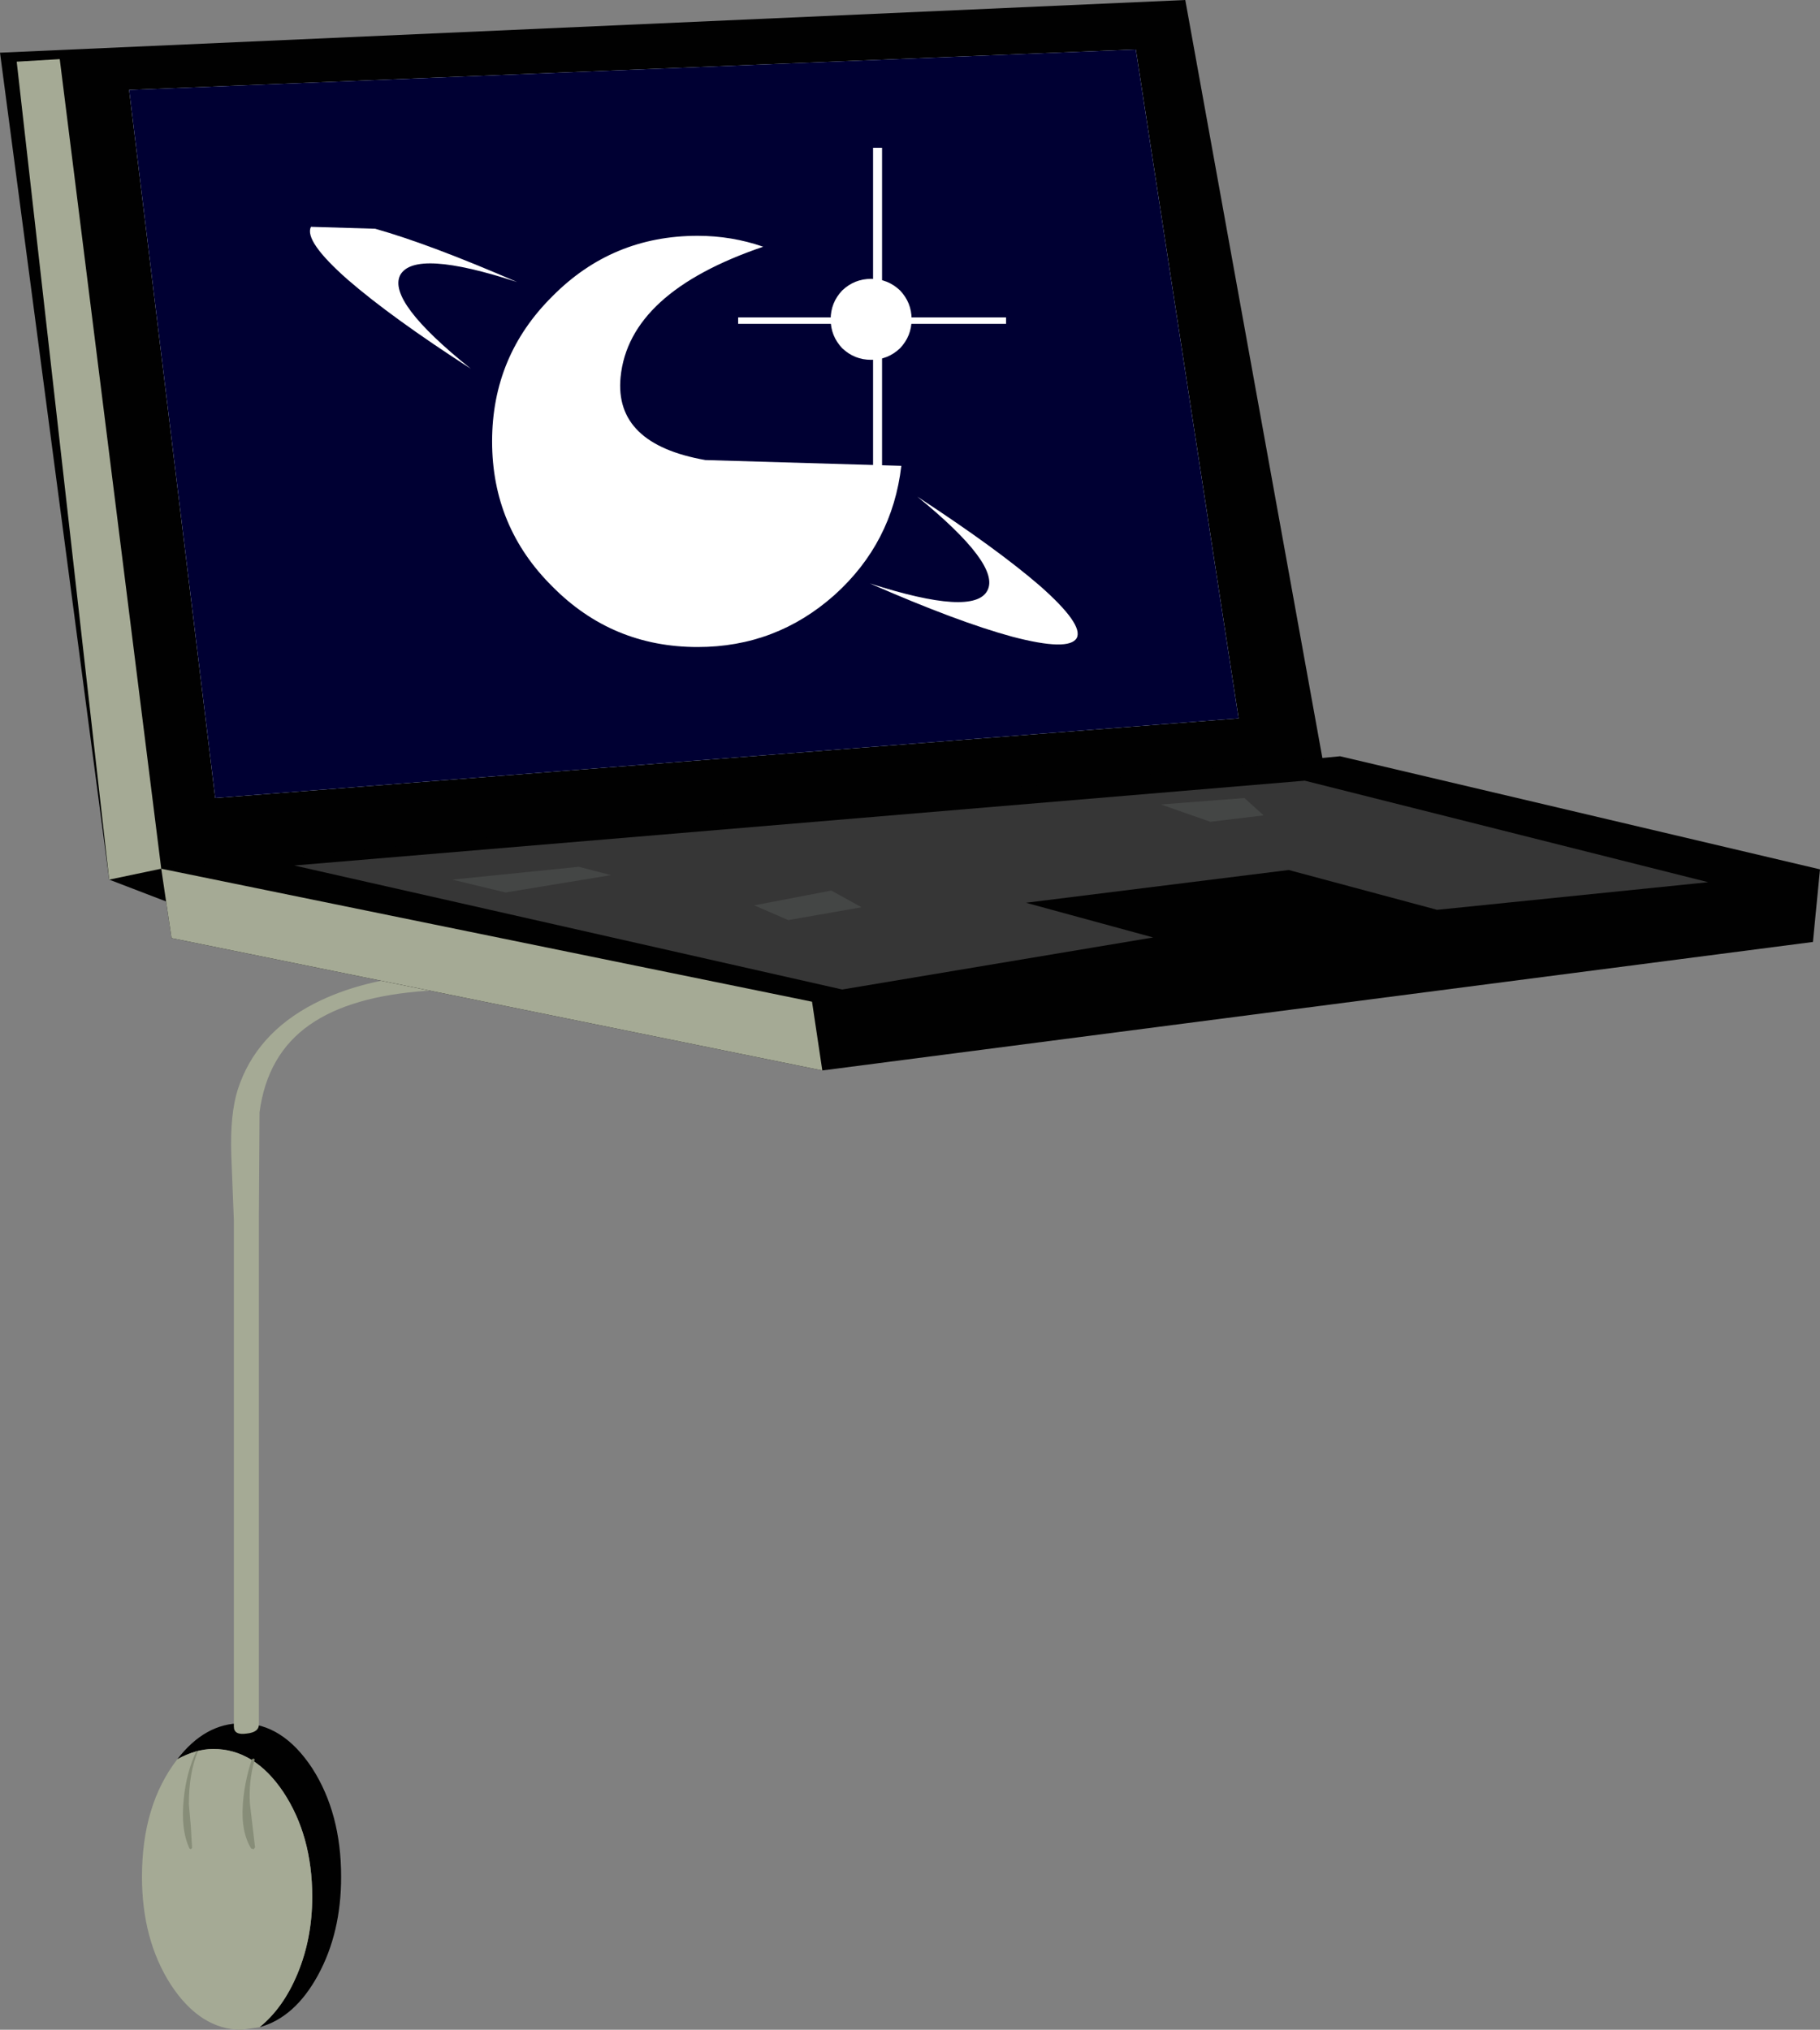 <?xml version="1.0" encoding="UTF-8" standalone="no"?>
<svg xmlns:xlink="http://www.w3.org/1999/xlink" height="157.95px" width="141.65px" xmlns="http://www.w3.org/2000/svg">
  <rect width="100%" height="100%" fill="#808080" stroke="none"/>
  <g transform="matrix(1.0, 0.0, 0.0, 1.0, 70.8, 78.95)">
    <path d="M-46.5 58.65 Q-44.25 62.15 -44.25 67.1 -44.25 71.45 -46.05 74.75 -47.85 78.05 -50.6 78.8 -48.75 77.3 -47.65 74.65 -46.5 71.9 -46.5 68.65 -46.5 63.9 -48.75 60.5 -51.0 57.15 -54.2 57.15 -55.55 57.15 -57.0 57.95 -54.85 55.15 -52.0 55.15 -48.8 55.15 -46.5 58.65" fill="#010101" fill-rule="evenodd" stroke="none"/>
    <path d="M-59.75 67.1 Q-59.75 61.5 -57.0 57.95 -55.55 57.15 -54.2 57.15 -51.0 57.15 -48.75 60.5 -46.5 63.9 -46.5 68.65 -46.5 71.9 -47.65 74.65 -48.75 77.3 -50.6 78.8 L-52.0 79.0 Q-55.2 79.0 -57.5 75.5 -59.75 72.0 -59.75 67.1" fill="#a5aa95" fill-rule="evenodd" stroke="none"/>
    <path d="M-37.35 -3.15 Q-36.35 -3.2 -36.55 -2.55 -36.7 -1.95 -37.55 -1.85 -43.5 -1.45 -46.7 0.8 -50.0 3.1 -50.6 7.6 L-50.65 15.8 -50.65 55.25 Q-50.65 55.85 -51.6 55.95 -52.6 56.1 -52.6 55.4 L-52.6 16.0 -52.8 10.9 Q-52.9 7.75 -52.3 5.85 -50.9 1.5 -46.35 -0.85 -42.65 -2.75 -37.35 -3.15" fill="#a5aa95" fill-rule="evenodd" stroke="none"/>
    <path d="M-55.5 57.3 L-55.4 57.35 Q-56.1 59.0 -56.1 61.45 L-55.95 63.15 -55.85 64.85 -55.95 64.95 -56.05 64.9 Q-56.75 63.4 -56.5 61.05 -56.3 58.95 -55.5 57.3" fill="#878d78" fill-rule="evenodd" stroke="none"/>
    <path d="M-51.2 57.95 L-51.05 57.9 Q-50.95 57.95 -51.0 58.05 -51.45 59.65 -51.35 61.4 L-50.95 64.8 -51.05 64.95 -51.25 64.9 Q-52.05 63.6 -51.9 61.5 -51.8 59.8 -51.2 57.95" fill="#878d78" fill-rule="evenodd" stroke="none"/>
    <path d="M21.45 -78.95 L32.15 -19.8 -57.35 -8.6 -62.3 -10.5 -70.8 -74.85 21.45 -78.95" fill="#010101" fill-rule="evenodd" stroke="none"/>
    <path d="M70.85 -11.3 L70.3 -5.65 -6.8 4.35 -57.45 -5.95 -58.25 -11.35 33.5 -20.1 70.85 -11.3" fill="#010101" fill-rule="evenodd" stroke="none"/>
    <path d="M17.6 -75.1 L25.6 -23.05 -54.05 -16.85 -60.75 -71.95 17.6 -75.1" fill="#f1fcff" fill-rule="evenodd" stroke="none"/>
    <path d="M18.95 -6.0 L-5.25 -1.95 -47.9 -11.6 30.75 -18.2 62.15 -10.3 41.05 -8.15 29.5 -11.25 9.05 -8.7 18.95 -6.0" fill="#363636" fill-rule="evenodd" stroke="none"/>
    <path d="M-69.5 -74.15 L-66.15 -74.35 -58.25 -11.35 -62.3 -10.5 -69.5 -74.15" fill="#a5aa95" fill-rule="evenodd" stroke="none"/>
    <path d="M-57.45 -5.95 L-58.25 -11.35 -7.6 -1.0 -6.8 4.35 -57.45 -5.95" fill="#a5aa95" fill-rule="evenodd" stroke="none"/>
    <path d="M-35.6 -10.5 L-25.75 -11.5 -23.25 -10.85 -31.45 -9.5 -35.6 -10.5" fill="#444645" fill-rule="evenodd" stroke="none"/>
    <path d="M-12.1 -8.5 L-6.1 -9.65 -3.75 -8.35 -9.45 -7.35 -12.1 -8.5" fill="#444645" fill-rule="evenodd" stroke="none"/>
    <path d="M19.55 -16.35 L26.05 -16.85 27.55 -15.5 23.4 -15.0 19.55 -16.35" fill="#444645" fill-rule="evenodd" stroke="none"/>
    <path d="M17.6 -75.1 L25.6 -23.05 -54.05 -16.85 -60.75 -71.95 17.6 -75.1" fill="#000033" fill-rule="evenodd" stroke="none"/>
    <path d="M-30.55 -57.0 Q-38.5 -59.6 -39.65 -57.55 -40.7 -55.5 -34.15 -50.25 -40.35 -54.25 -43.75 -57.2 -47.15 -60.2 -46.6 -61.3 L-41.6 -61.15 Q-37.35 -59.95 -30.55 -57.0 M0.6 -40.3 Q6.8 -36.25 10.15 -33.35 13.55 -30.35 13.0 -29.3 12.4 -28.25 8.0 -29.4 3.75 -30.55 -3.1 -33.55 5.0 -30.95 6.05 -33.0 7.1 -35.0 0.6 -40.3" fill="#ffffff" fill-rule="evenodd" stroke="none"/>
    <path d="M-0.65 -42.7 Q-1.35 -36.7 -5.85 -32.65 -10.4 -28.6 -16.5 -28.6 -23.15 -28.6 -27.8 -33.3 -32.5 -37.95 -32.5 -44.6 -32.5 -51.25 -27.8 -55.9 -23.15 -60.6 -16.5 -60.6 -13.85 -60.6 -11.4 -59.75 -21.85 -56.2 -22.5 -49.6 -23.0 -44.4 -15.9 -43.15 L-0.65 -42.7" fill="#ffffff" fill-rule="evenodd" stroke="none"/>
    <path d="M0.15 -54.1 Q0.15 -52.8 -0.75 -51.85 -1.7 -50.95 -3.0 -50.95 -4.3 -50.95 -5.25 -51.85 -6.15 -52.8 -6.15 -54.1 -6.15 -55.4 -5.25 -56.35 -4.3 -57.25 -3.0 -57.25 -1.7 -57.25 -0.75 -56.35 0.15 -55.4 0.15 -54.1" fill="#ffffff" fill-rule="evenodd" stroke="none"/>
    <path d="M-2.15 -42.25 L-2.85 -42.25 -2.85 -67.45 -2.15 -67.45 -2.15 -42.25" fill="#ffffff" fill-rule="evenodd" stroke="none"/>
    <path d="M7.5 -53.75 L-13.35 -53.75 -13.35 -54.25 7.5 -54.25 7.5 -53.75" fill="#ffffff" fill-rule="evenodd" stroke="none"/>
  </g>
</svg>
